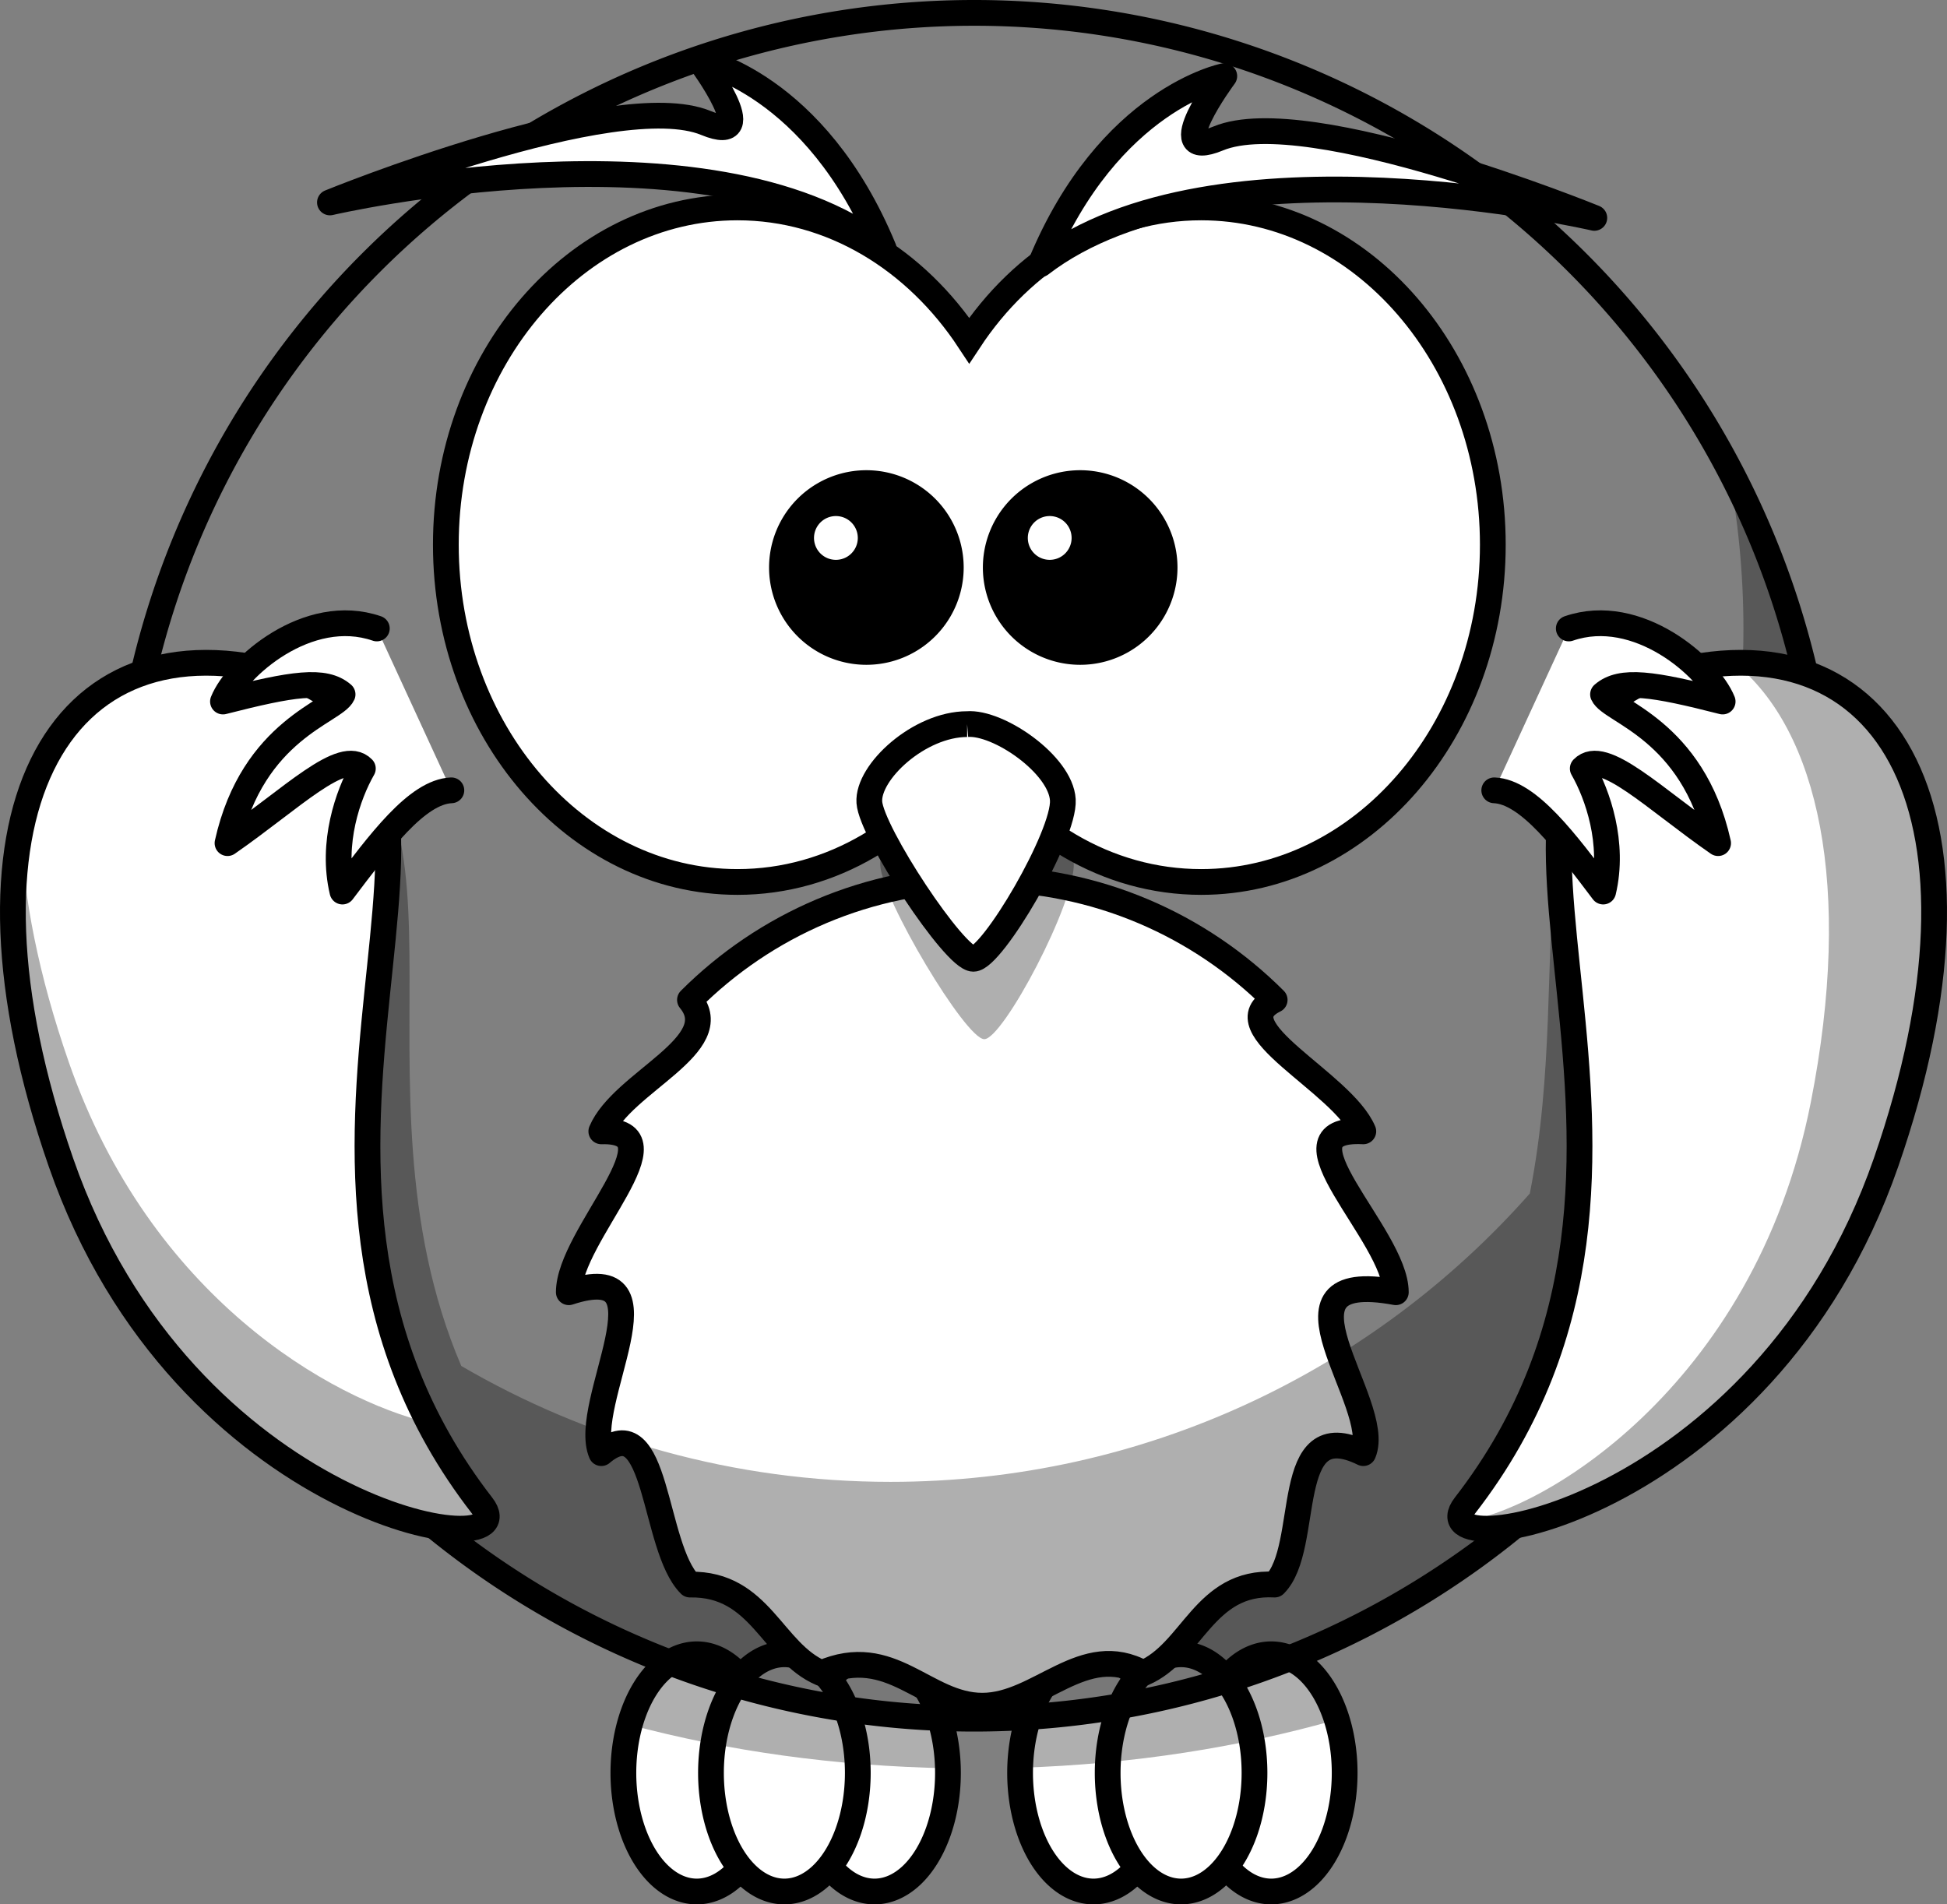 <?xml version="1.0"?><svg width="750.138" height="733.783" xmlns="http://www.w3.org/2000/svg" xmlns:xlink="http://www.w3.org/1999/xlink">
 <rect width="100%" height="100%" fill="#808080" stroke="none"/>
 <title>owl</title>
 <defs>
  <linearGradient gradientUnits="userSpaceOnUse" xlink:href="#linearGradient4098" id="linearGradient3337" y2="362.278" x2="219.614" y1="354.022" x1="219.614"/>
  <linearGradient id="linearGradient4098">
   <stop stop-color="#ffb142" offset="0" id="stop4100"/>
   <stop stop-color="#c87600" offset="1" id="stop4104"/>
  </linearGradient>
  <linearGradient gradientUnits="userSpaceOnUse" xlink:href="#linearGradient4098" id="linearGradient3335" y2="362.278" x2="238.983" y1="354.022" x1="238.983"/>
  <linearGradient id="linearGradient11352">
   <stop stop-color="#ffb142" offset="0" id="stop11354"/>
   <stop stop-color="#c87600" offset="1" id="stop11356"/>
  </linearGradient>
  <linearGradient gradientUnits="userSpaceOnUse" xlink:href="#linearGradient4098" id="linearGradient3333" y2="362.278" x2="229.439" y1="354.022" x1="229.439"/>
  <linearGradient id="linearGradient11359">
   <stop stop-color="#ffb142" offset="0" id="stop11361"/>
   <stop stop-color="#c87600" offset="1" id="stop11363"/>
  </linearGradient>
  <linearGradient gradientUnits="userSpaceOnUse" xlink:href="#linearGradient4098" id="linearGradient3331" y2="362.278" x2="176.386" y1="354.022" x1="176.386"/>
  <linearGradient id="linearGradient11366">
   <stop stop-color="#ffb142" offset="0" id="stop11368"/>
   <stop stop-color="#c87600" offset="1" id="stop11370"/>
  </linearGradient>
  <linearGradient gradientUnits="userSpaceOnUse" xlink:href="#linearGradient4098" id="linearGradient3329" y2="362.278" x2="195.754" y1="354.022" x1="195.754"/>
  <linearGradient id="linearGradient11373">
   <stop stop-color="#ffb142" offset="0" id="stop11375"/>
   <stop stop-color="#c87600" offset="1" id="stop11377"/>
  </linearGradient>
  <linearGradient gradientUnits="userSpaceOnUse" xlink:href="#linearGradient4098" id="linearGradient3327" y2="362.278" x2="186.211" y1="354.022" x1="186.211"/>
  <linearGradient id="linearGradient11380">
   <stop stop-color="#ffb142" offset="0" id="stop11382"/>
   <stop stop-color="#c87600" offset="1" id="stop11384"/>
  </linearGradient>
  <linearGradient gradientTransform="matrix(0.641,0,0,0.778,125.373,117.529)" gradientUnits="userSpaceOnUse" xlink:href="#linearGradient4098" id="linearGradient3211" y2="537.414" x2="359.472" y1="537.414" x1="346.237"/>
  <linearGradient id="linearGradient11387">
   <stop stop-color="#ffb142" offset="0" id="stop11389"/>
   <stop stop-color="#c87600" offset="1" id="stop11391"/>
  </linearGradient>
 </defs>
 <g>
  <title>Layer 1</title>
  <g id="layer1">
   <path fill="#ffffff" fill-rule="nonzero" stroke="#000000" stroke-width="9.925" stroke-linecap="round" stroke-linejoin="round" stroke-miterlimit="4" d="m365.228,683.119a28.285,45.701 0 0 1 -56.571,0a28.285,45.701 0 1 1 56.571,0z" id="path3226"/>
   <path fill="#ffffff" fill-rule="nonzero" stroke="#000000" stroke-width="9.925" stroke-linecap="round" stroke-linejoin="round" stroke-miterlimit="4" d="m296.748,683.119a28.285,45.701 0 0 1 -56.571,0a28.285,45.701 0 1 1 56.571,0z" id="path3228"/>
   <path fill="#ffffff" fill-rule="nonzero" stroke="#000000" stroke-width="9.925" stroke-linecap="round" stroke-linejoin="round" stroke-miterlimit="4" d="m330.492,683.119a28.285,45.701 0 0 1 -56.571,0a28.285,45.701 0 1 1 56.571,0z" id="path3230"/>
   <path fill="#ffffff" fill-rule="nonzero" stroke="#000000" stroke-width="9.925" stroke-linecap="round" stroke-linejoin="round" stroke-miterlimit="4" d="m518.068,683.119a28.285,45.701 0 0 1 -56.571,0a28.285,45.701 0 1 1 56.571,0z" id="path3224"/>
   <path fill="#ffffff" fill-rule="nonzero" stroke="#000000" stroke-width="9.925" stroke-linecap="round" stroke-linejoin="round" stroke-miterlimit="4" d="m449.588,683.119a28.285,45.701 0 0 1 -56.571,0a28.285,45.701 0 1 1 56.571,0z" id="path3220"/>
   <path fill="#ffffff" fill-rule="nonzero" stroke="#000000" stroke-width="9.925" stroke-linecap="round" stroke-linejoin="round" stroke-miterlimit="4" d="m483.332,683.119a28.285,45.701 0 0 1 -56.571,0a28.285,45.701 0 1 1 56.571,0z" id="path3222"/>
   <path fill="#000000" fill-opacity="0.314" fill-rule="nonzero" d="m268.462,637.412c-11.525,0 -21.398,11.176 -25.804,27.169c37.656,10.072 79.029,15.947 122.508,16.748c-0.592,-24.385 -12.987,-43.917 -28.223,-43.917c-6.552,0 -12.571,3.627 -17.368,9.677c-4.797,-6.049 -10.816,-9.677 -17.368,-9.677c-6.324,0 -12.16,3.384 -16.872,9.056c-4.712,-5.672 -10.548,-9.056 -16.872,-9.056zm152.84,0c-15.197,0 -27.572,19.433 -28.223,43.731c43.432,-1.398 84.59,-7.907 121.949,-18.547c-4.659,-14.918 -14.206,-25.184 -25.246,-25.184c-6.552,0 -12.571,3.627 -17.368,9.677c-4.797,-6.049 -10.816,-9.677 -17.368,-9.677c-6.324,0 -12.16,3.384 -16.872,9.056c-4.712,-5.672 -10.548,-9.056 -16.872,-9.056z" id="path3250"/>
   <path fill="none" fill-rule="nonzero" stroke="#000000" stroke-width="9.925" stroke-linecap="round" stroke-miterlimit="4" d="m703.974,333.596a328.634,328.634 0 0 1 -657.268,0a328.634,328.634 0 1 1 657.268,0z" id="path2385"/>
   <path fill="#ffffff" fill-rule="nonzero" stroke="#000000" stroke-width="9.925" stroke-linecap="round" stroke-linejoin="round" stroke-miterlimit="4" d="m537.782,497.913c-52.601,-9.773 -4.461,42.936 -12.526,61.995c-31.885,-15.678 -19.736,36.225 -34.154,50.643c-27.32,-1.461 -31.585,26.088 -50.643,34.154c-23.028,-12.776 -40.009,12.526 -61.995,12.526c-21.986,0 -34.997,-24.31 -61.995,-12.526c-19.059,-8.066 -23.323,-34.623 -50.643,-34.154c-14.418,-14.418 -12.194,-69.299 -34.154,-50.643c-8.066,-19.059 29.157,-75.738 -12.526,-61.995c0,-21.986 44.16,-62.786 12.526,-61.995c8.066,-19.058 48.517,-33.248 34.154,-50.643c28.837,-28.837 68.666,-46.68 112.638,-46.68c43.972,0 83.802,17.844 112.638,46.68c-21.31,10.448 26.089,31.585 34.154,50.643c-35.603,-1.783 12.526,40.009 12.526,61.995z" id="path3167"/>
   <path fill="#000000" fill-opacity="0.314" fill-rule="evenodd" d="m665.697,179.637c3.931,20.311 6.017,41.258 6.017,62.712c0,7.404 -0.262,14.738 -0.744,22.02c-7.29,-0.363 -15.042,0.038 -23.323,1.241c-69.9,14.884 -40.043,102.55 -58.245,194.275c-60.228,68.14 -148.293,111.094 -246.318,111.094c-60.289,0 -116.777,-16.291 -165.37,-44.661c-47.002,-110.05 16.031,-229.587 -66.805,-250.226c-91.526,-16.525 -126.977,68.393 -67.798,195.64c32.674,70.255 86.787,104.764 126.602,118.166c56.299,45.257 127.814,72.326 205.627,72.326c91.207,0 173.795,-37.197 233.354,-97.262c34.644,-17.304 73.168,-48.819 99.929,-101.542c50.045,-98.594 40.462,-172.845 -10.855,-193.407c-6.292,-32.029 -17.201,-62.41 -32.069,-90.377z" id="path3211"/>
   <path fill="#ffffff" fill-rule="evenodd" stroke="#000000" stroke-width="9.925" stroke-miterlimit="4" d="m110.633,260.116c95.498,34.339 -28.113,186.867 75.069,319.955c19.072,24.6 -114.864,4.15 -162.214,-132.167c-46.047,-132.565 -2.248,-213.458 87.146,-187.788z" id="path3169"/>
   <path fill="#ffffff" fill-rule="evenodd" stroke="#000000" stroke-width="9.925" stroke-miterlimit="4" d="m639.505,260.116c-95.498,34.339 28.113,186.867 -75.068,319.955c-19.072,24.6 114.864,4.15 162.214,-132.167c46.047,-132.565 2.248,-213.458 -87.146,-187.788z" id="path3800"/>
   <path fill="#ffffff" fill-rule="evenodd" stroke="#000000" stroke-width="9.925" stroke-linecap="round" stroke-linejoin="round" stroke-miterlimit="4" d="m604.42,242.157c26.576,-9.149 54.032,15.053 59.28,28.146c-26.821,-6.853 -39.142,-8.785 -46.087,-2.741c2.991,6.692 34.554,13.382 44.338,57.307c-24.67,-17.103 -44.271,-36.871 -52.149,-28.748c5.72,9.992 12.306,28.776 7.867,47.402c-14.175,-18.707 -28.66,-38.465 -41.965,-39" id="path2413"/>
   <path fill="#ffffff" fill-rule="nonzero" stroke="#000000" stroke-width="9.925" stroke-linecap="round" stroke-miterlimit="4" d="m284.13,79.921c-61.998,0 -112.354,58.221 -112.354,129.957c0,71.736 50.356,129.957 112.354,129.957c36.435,0 68.767,-20.129 89.292,-51.27c20.524,31.163 52.926,51.27 89.376,51.27c61.998,0 112.354,-58.221 112.354,-129.957c0,-71.736 -50.356,-129.957 -112.354,-129.957c-36.446,0 -68.852,20.113 -89.376,51.27c-20.525,-31.134 -52.862,-51.27 -89.292,-51.27z" id="path2387"/>
   <path fill="#000000" fill-opacity="0.314" fill-rule="evenodd" d="m376.825,300.068c-18.436,0 -38.475,20.499 -37.674,33.446c0.802,12.947 32.864,66.891 40.078,66.891c7.214,0 35.269,-52.866 34.467,-67.97c-0.802,-15.104 -24.849,-33.446 -36.872,-32.367z" id="path3407"/>
   <path fill="#ffffff" fill-rule="evenodd" stroke="#000000" stroke-width="9.925" stroke-miterlimit="4" d="m372.615,279.011c-18.436,0 -38.475,18.472 -37.674,30.139c0.802,11.667 32.864,60.278 40.078,60.278c7.214,0 35.269,-47.639 34.467,-61.25c-0.802,-13.611 -24.849,-30.139 -36.872,-29.167z" id="path2391"/>
   <path fill="#000000" fill-rule="nonzero" stroke="#000000" stroke-width="9.925" stroke-linecap="round" stroke-miterlimit="4" d="m366.324,218.67a32.527,32.527 0 1 1 -65.055,0a32.527,32.527 0 1 1 65.055,0z" id="path2411"/>
   <path fill="#ffffff" fill-rule="evenodd" stroke="#000000" stroke-width="9.925" stroke-linecap="round" stroke-linejoin="round" stroke-miterlimit="4" d="m145.185,242.157c-26.576,-9.149 -54.032,15.053 -59.28,28.146c26.821,-6.853 39.142,-8.785 46.087,-2.741c-2.991,6.692 -34.554,13.382 -44.338,57.307c24.67,-17.103 44.271,-36.871 52.149,-28.748c-5.72,9.992 -12.306,28.776 -7.867,47.402c14.175,-18.707 28.66,-38.465 41.965,-39" id="path3193"/>
   <path fill="#ffffff" fill-rule="evenodd" stroke="#000000" stroke-width="9.925" stroke-linejoin="round" stroke-miterlimit="4" d="m400.898,101.793c26.352,-63.835 70.794,-72.476 70.794,-72.476c0,0 -24.719,33.298 -2.33,24.035c34.668,-14.343 144.894,30.604 144.894,30.604c0,0 -146.04,-33.994 -213.357,17.837z" id="path3283"/>
   <path fill="#ffffff" fill-rule="evenodd" stroke="#000000" stroke-width="9.925" stroke-linejoin="round" stroke-miterlimit="4" d="m340.475,95.838c-26.352,-63.835 -70.794,-72.476 -70.794,-72.476c0,0 24.719,33.298 2.33,24.035c-34.667,-14.343 -144.894,30.604 -144.894,30.604c0,0 146.04,-33.994 213.357,17.837z" id="path3285"/>
   <path fill="#000000" fill-rule="nonzero" stroke="#000000" stroke-width="9.925" stroke-linecap="round" stroke-miterlimit="4" d="m448.699,218.67a32.527,32.527 0 1 1 -65.055,0a32.527,32.527 0 1 1 65.055,0z" id="path3301"/>
   <path fill="#ffffff" fill-rule="nonzero" d="m330.492,207.279a8.436,8.436 0 0 1 -16.872,0a8.436,8.436 0 1 1 16.872,0z" id="path3341"/>
   <path fill="#ffffff" fill-rule="nonzero" d="m412.866,207.279a8.436,8.436 0 0 1 -16.872,0a8.436,8.436 0 1 1 16.872,0z" id="path3343"/>
   <path fill="#000000" fill-opacity="0.314" fill-rule="evenodd" d="m670.784,255.374c-0.819,-0.001 -1.651,0.041 -2.481,0.062c32.18,25.932 45.799,85.942 29.34,169.402c-21.88,110.947 -106.346,158.811 -134.417,161.338c9.115,12.955 121.023,-16.129 163.447,-138.263c40.291,-115.995 11.752,-192.44 -55.888,-192.539l0,0z" id="path3200"/>
   <path fill="#000000" fill-opacity="0.314" fill-rule="evenodd" d="m8.064,319.264c-6.852,32.763 -2.577,76.763 15.445,128.649c47.35,136.317 181.278,156.784 162.206,132.184c-8.156,-10.52 -14.927,-21.188 -20.47,-31.883c-37.617,-9.014 -107.281,-48.385 -138.759,-139.007c-11.671,-33.598 -17.574,-63.876 -18.423,-89.942zm141.489,12.592c-1.752,16.944 -3.684,34.958 -4.528,53.841c1.972,-19.434 4.127,-37.597 4.528,-53.841z" id="path3205"/>
  </g>
 </g>
</svg>